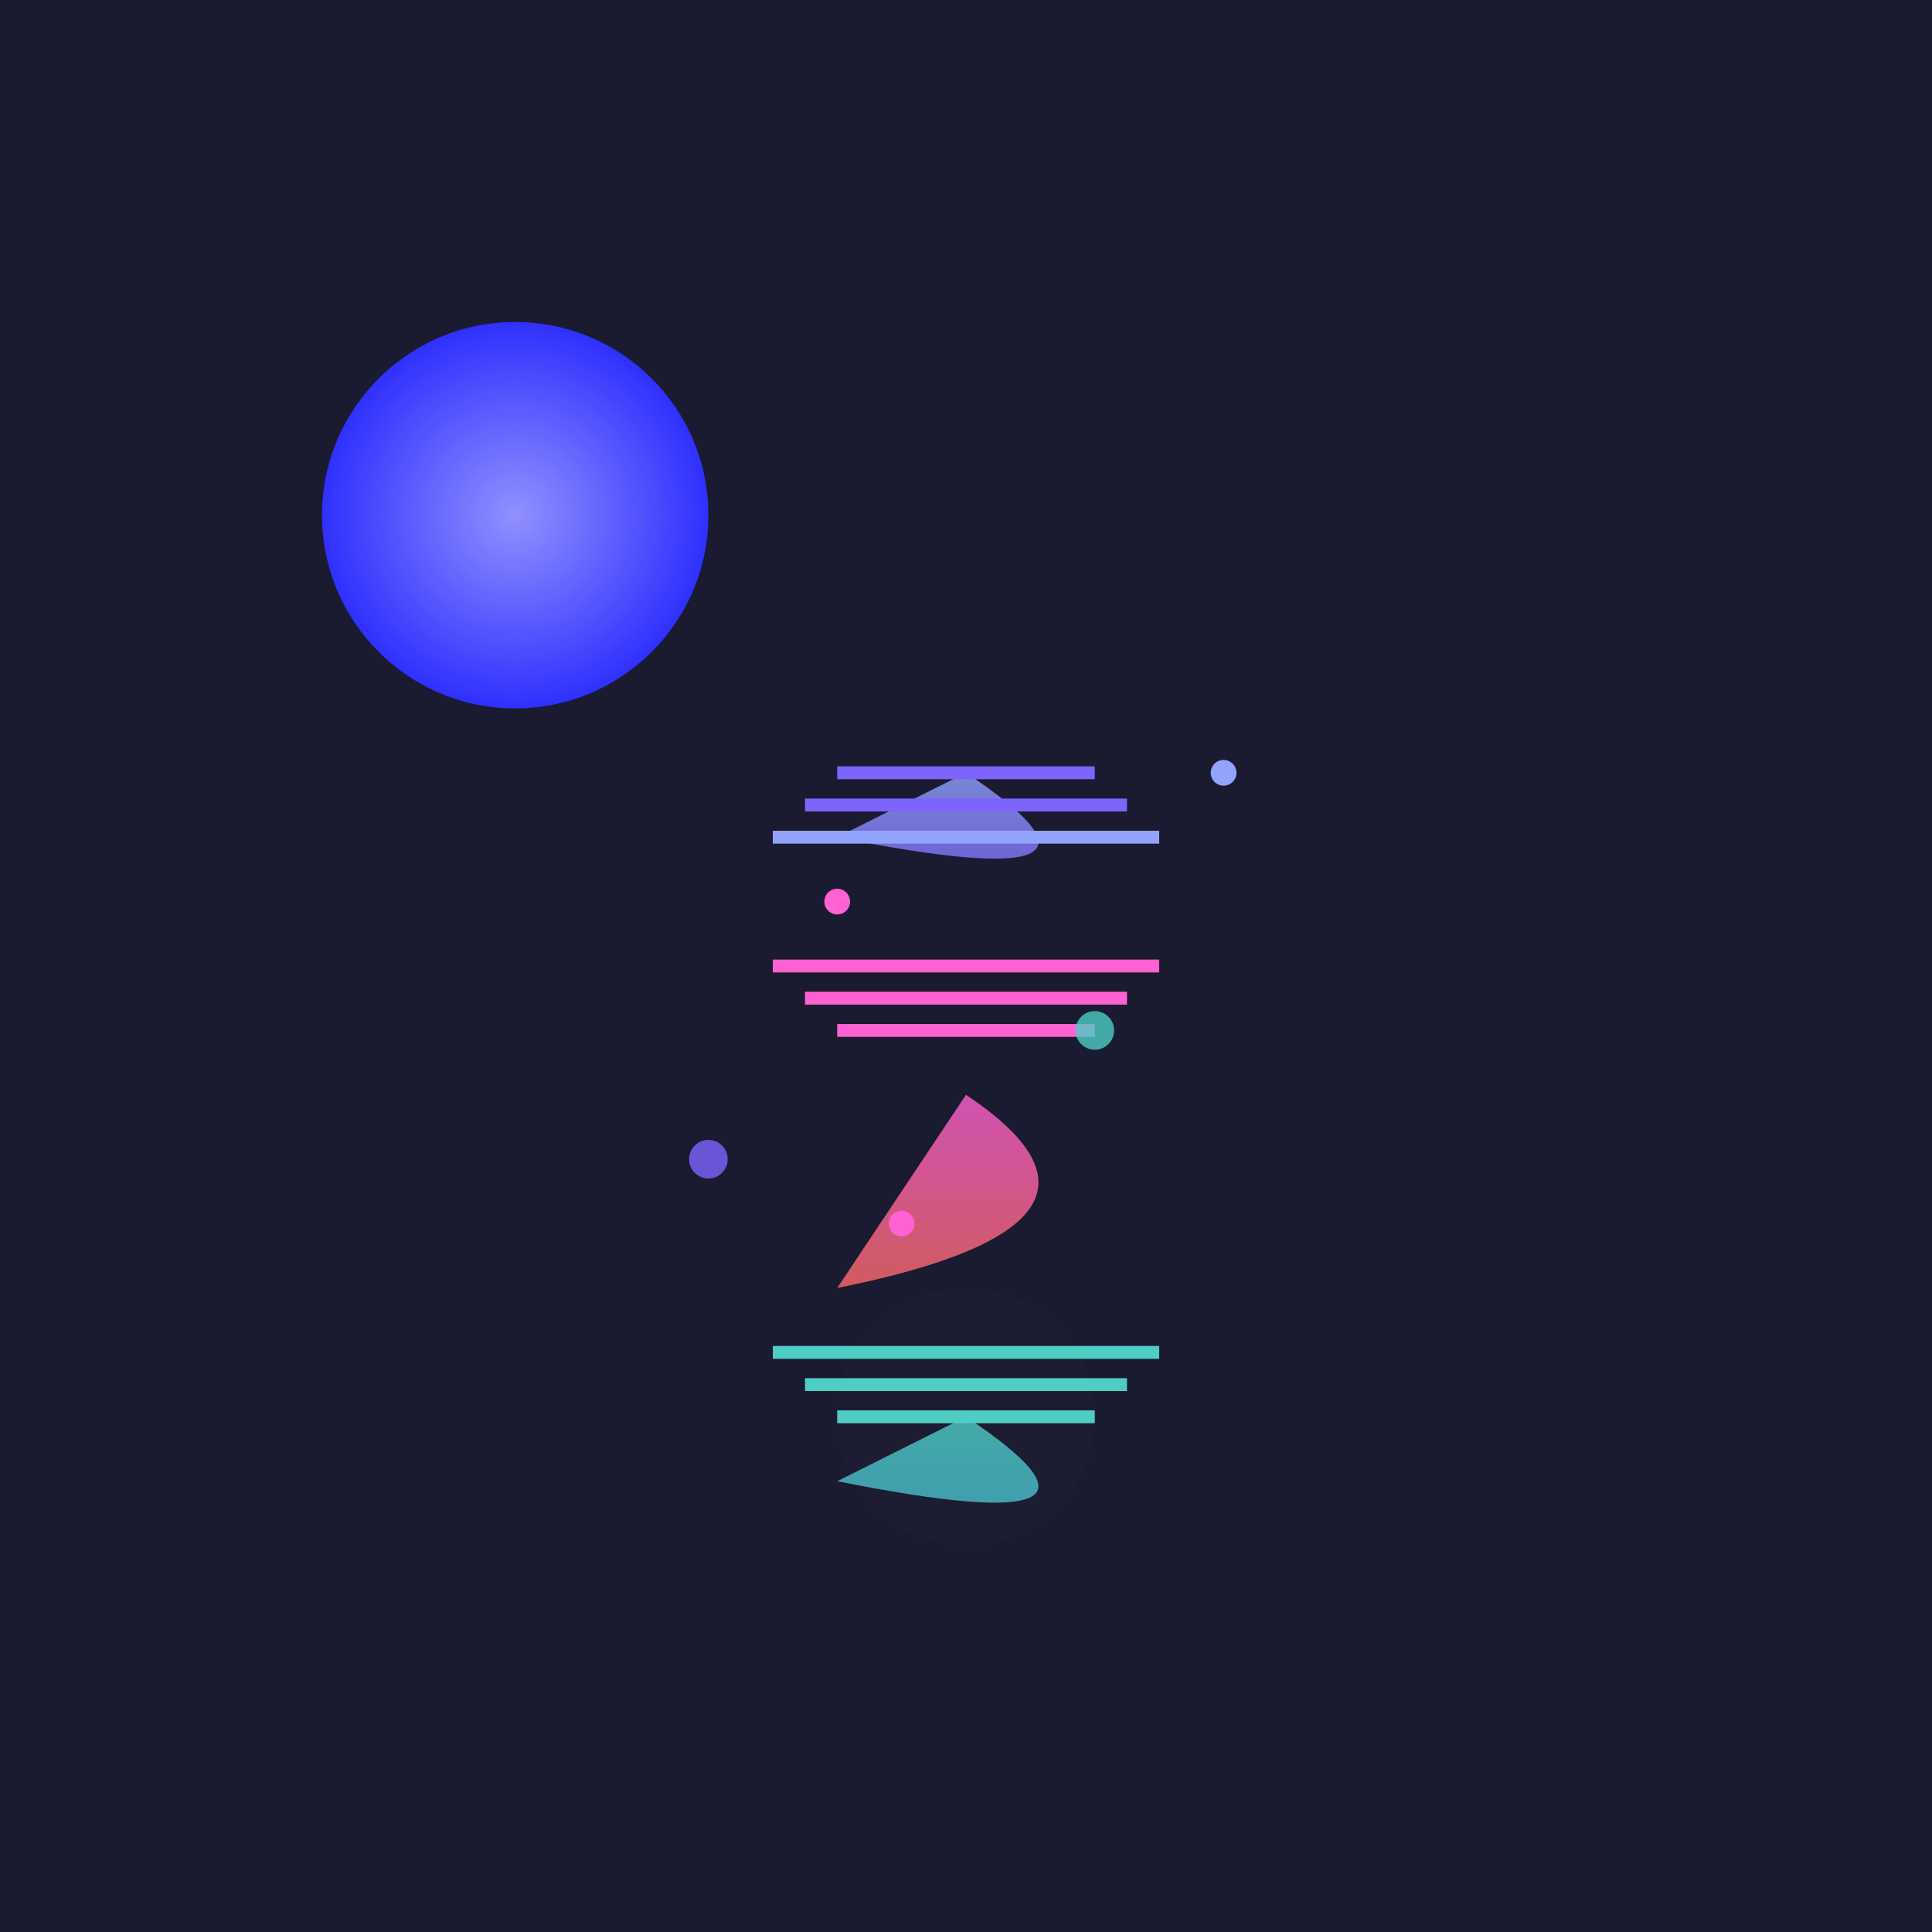 <svg viewBox="0 0 300 300" xmlns="http://www.w3.org/2000/svg">
  <defs>
    <radialGradient id="moonGradient" cx="50%" cy="50%" r="50%">
      <stop offset="0%" stop-color="#9090FF"/>
      <stop offset="100%" stop-color="#3030FF"/>
    </radialGradient>
    
    <filter id="glassEffect">
      <feGaussianBlur stdDeviation="2"/>
    </filter>
    
    <linearGradient id="jellyFishGrad1" x1="0%" y1="0%" x2="0%" y2="100%">
      <stop offset="0%" stop-color="#FF61D2"/>
      <stop offset="100%" stop-color="#FF6B6B"/>
    </linearGradient>
    
    <linearGradient id="jellyFishGrad2" x1="0%" y1="0%" x2="0%" y2="100%">
      <stop offset="0%" stop-color="#4ECDC4"/>
      <stop offset="100%" stop-color="#45B7D1"/>
    </linearGradient>
    
    <linearGradient id="jellyFishGrad3" x1="0%" y1="0%" x2="0%" y2="100%">
      <stop offset="0%" stop-color="#92A3FD"/>
      <stop offset="100%" stop-color="#7D64FD"/>
    </linearGradient>
  </defs>

  <rect width="300" height="300" fill="#1A1A30"/>
  
  <!-- Moon -->
  <circle cx="80" cy="80" r="30" fill="url(#moonGradient)" filter="url(#glassEffect)"/>
  
  <!-- Glass Globe -->
  <circle cx="150" cy="170" r="100" fill="url(#glassGrad)"/>
  
  <!-- Jellyfish -->
  <g transform="translate(150,170)">
    <!-- Jellyfish 1 -->
    <path d="M0,0Q30,20-20,30" fill="url(#jellyFishGrad1)" opacity="0.8"/>
    <line x1="-30" y1="-20" x2="30" y2="-20" stroke="#FF61D2" stroke-width="2"/>
    <line x1="-25" y1="-15" x2="25" y2="-15" stroke="#FF61D2" stroke-width="2"/>
    <line x1="-20" y1="-10" x2="20" y2="-10" stroke="#FF61D2" stroke-width="2"/>
    
    <!-- Jellyfish 2 -->
    <path d="M0,50Q30,70-20,60" fill="url(#jellyFishGrad2)" opacity="0.8"/>
    <line x1="-30" y1="40" x2="30" y2="40" stroke="#4ECDC4" stroke-width="2"/>
    <line x1="-25" y1="45" x2="25" y2="45" stroke="#4ECDC4" stroke-width="2"/>
    <line x1="-20" y1="50" x2="20" y2="50" stroke="#4ECDC4" stroke-width="2"/>
    
    <!-- Jellyfish 3 -->
    <path d="M0,-50Q30,-30-20,-40" fill="url(#jellyFishGrad3)" opacity="0.8"/>
    <line x1="-30" y1="-40" x2="30" y2="-40" stroke="#92A3FD" stroke-width="2"/>
    <line x1="-25" y1="-45" x2="25" y2="-45" stroke="#7D64FD" stroke-width="2"/>
    <line x1="-20" y1="-50" x2="20" y2="-50" stroke="#7D64FD" stroke-width="2"/>
  </g>
  
  <!-- Floating particles -->
  <circle cx="130" cy="140" r="2" fill="#FF61D2"/>
  <circle cx="170" cy="160" r="3" fill="#4ECDC4" opacity="0.8"/>
  <circle cx="190" cy="120" r="2" fill="#92A3FD"/>
  <circle cx="110" cy="180" r="3" fill="#7D64FD" opacity="0.8"/>
  <circle cx="140" cy="190" r="2" fill="#FF61D2"/>
  
  <!-- Glass effect -->
  <rect width="300" height="300" fill="url(#glassGrad)"/>
  
  <!-- Reflection -->
  <circle cx="150" cy="220" r="20" fill="white" opacity="0.1" filter="url(#glassEffect)"/>
</svg>